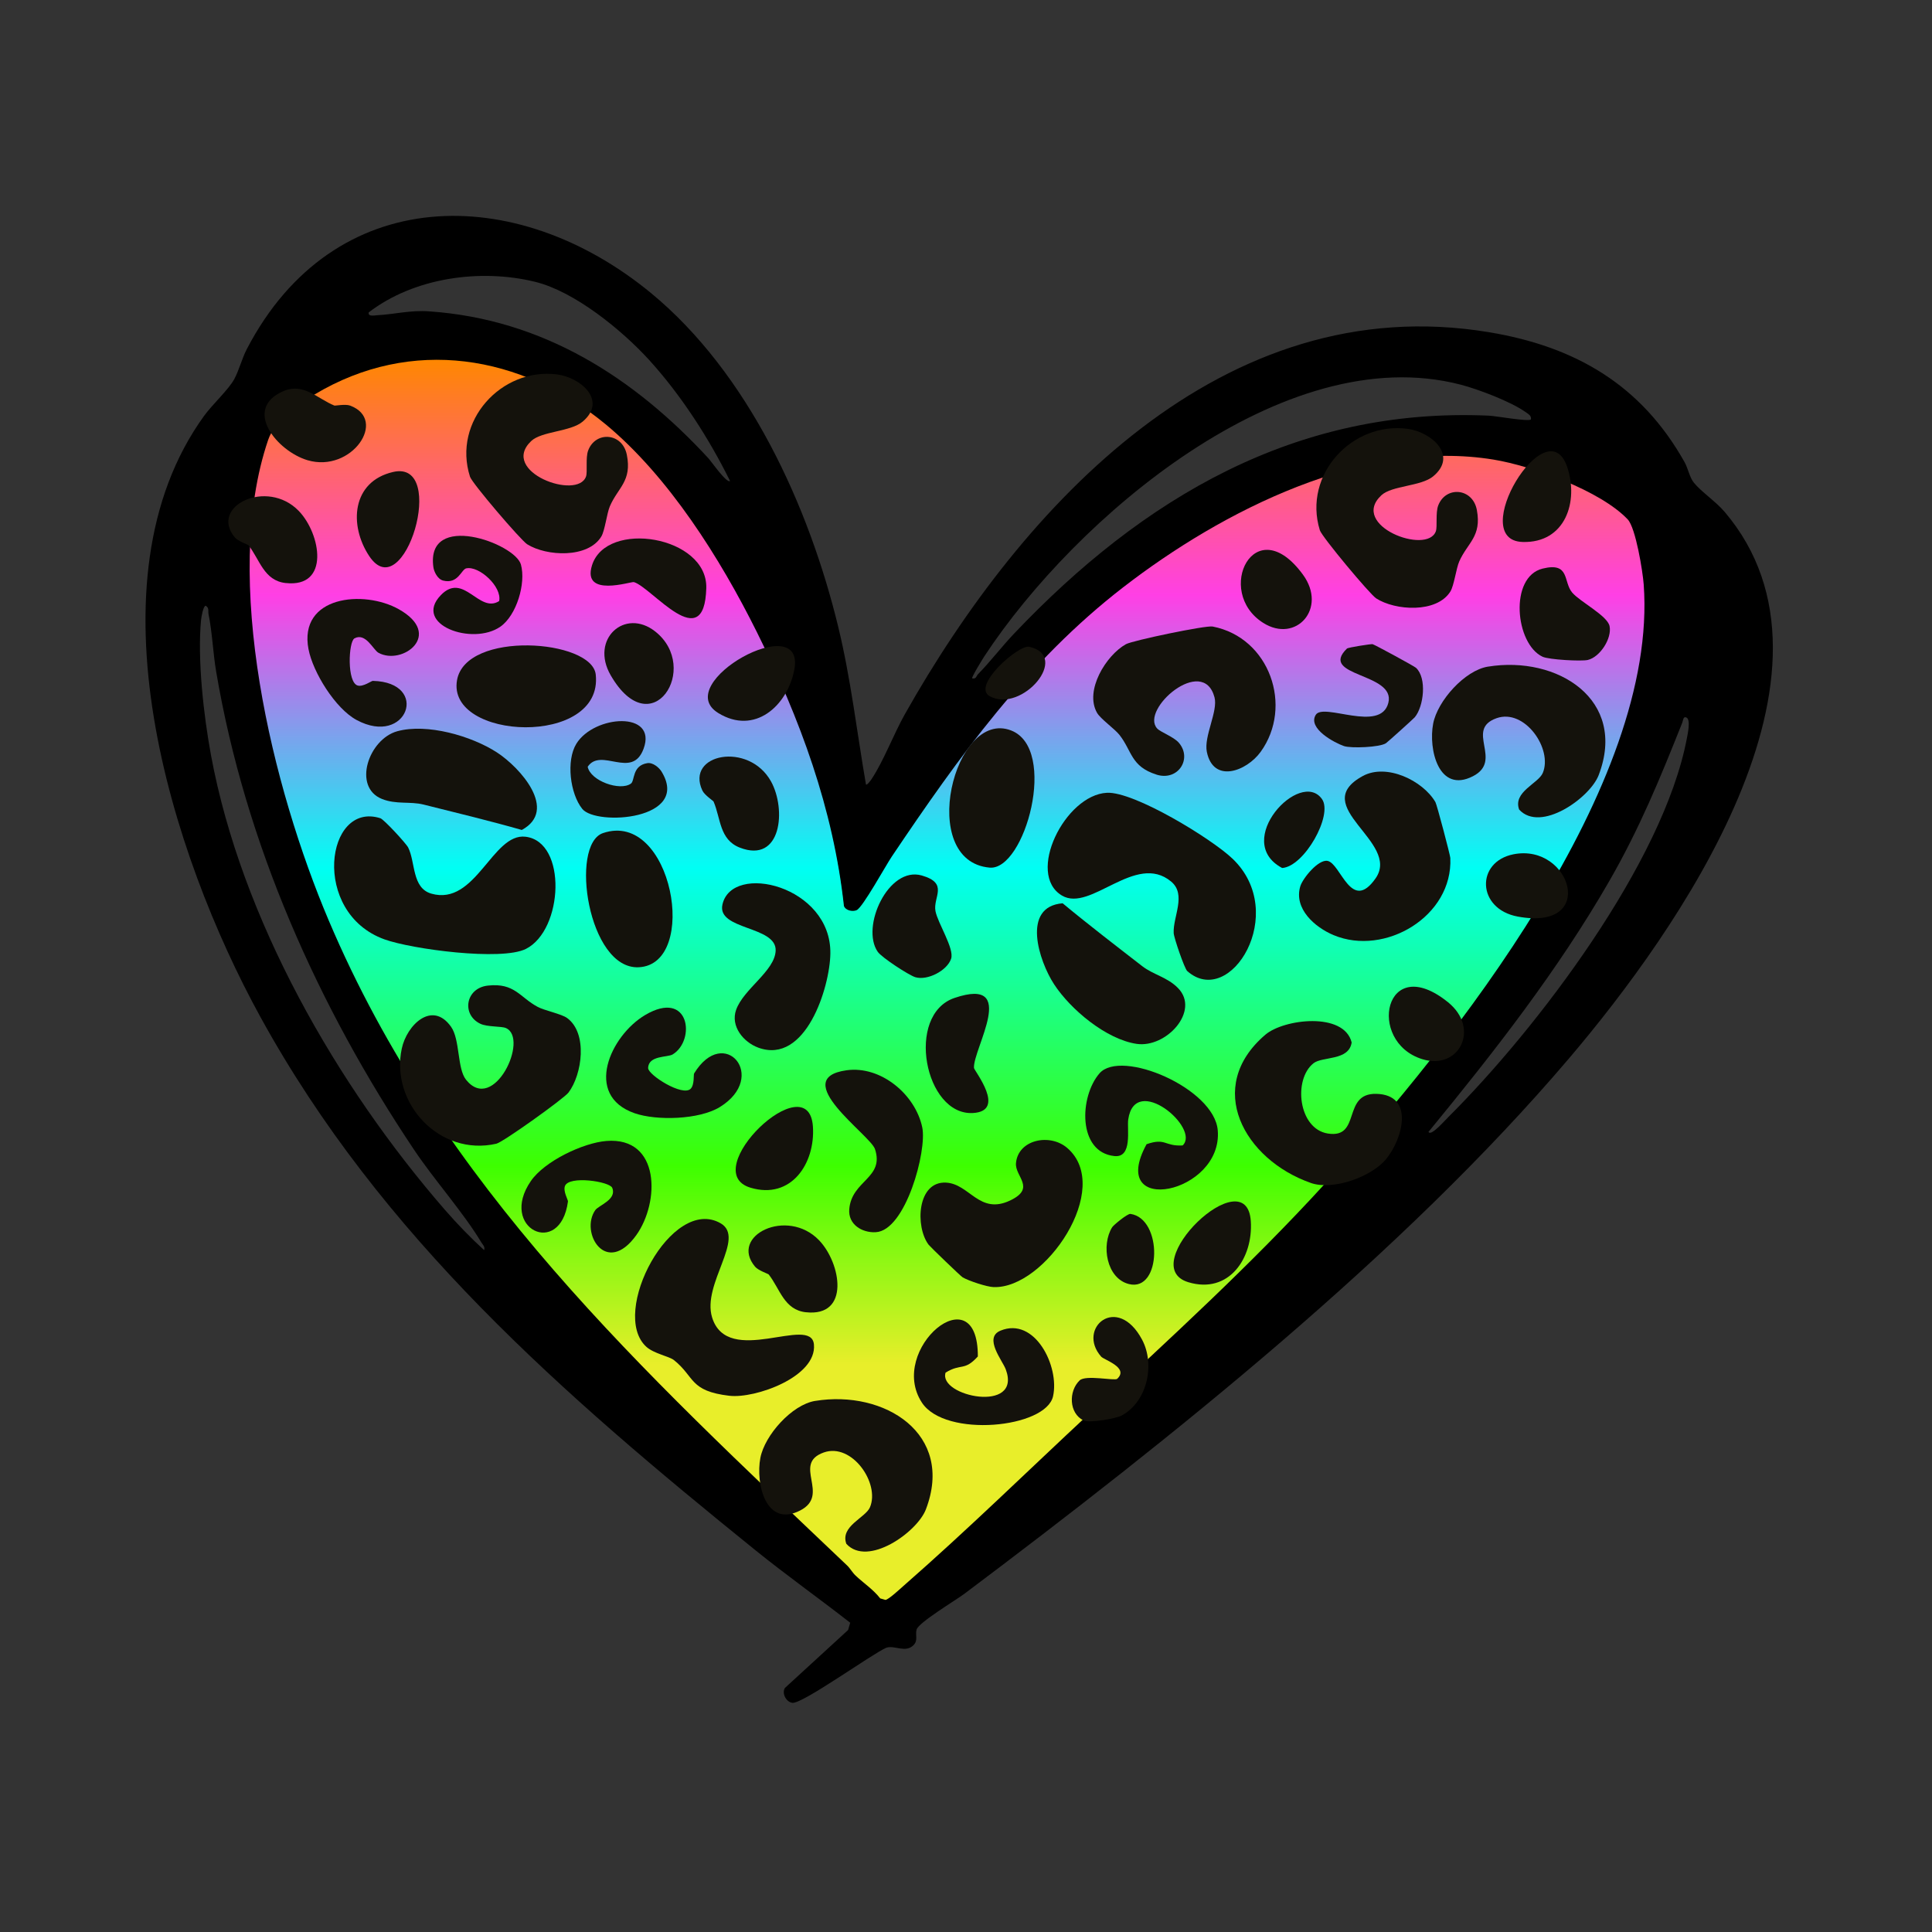 <svg viewBox="0 0 784 784" xmlns:xlink="http://www.w3.org/1999/xlink" xmlns="http://www.w3.org/2000/svg" id="a"><rect x="0" y="0" width="784" height="784" fill="#333333" stroke="none"/><defs><style>.c{fill:url(#b);}.d{fill:#fff;}.e{fill:#14120c;}</style><linearGradient gradientUnits="userSpaceOnUse" y2="146" x2="384.31" y1="649.24" x1="384.31" id="b"><stop stop-color="#e8ee2a" offset=".19"></stop><stop stop-color="#3dff00" offset=".35"></stop><stop stop-color="#00fff4" offset=".59"></stop><stop stop-color="#ff3fe5" offset=".81"></stop><stop stop-color="#ff8700" offset="1"></stop></linearGradient></defs><path d="M351.42,318.36c.44.33,1.78-1.5,2.13-2.01,4.81-7.08,9.14-18.53,13.6-26.46,47.94-85.07,129.15-172.94,236.98-155.1,35.21,5.83,61.91,21.42,79.48,52.78,1.37,2.44,2,6.13,3.77,8.32,2.89,3.58,8.94,7.68,12.42,11.76,55.27,64.94-19.28,170.33-63.08,221.82-67.8,79.69-161.58,154.29-245.32,217.24-3.4,2.56-18.64,11.68-19.45,14.56-.63,2.21.7,4.37-1.24,6.32-3.29,3.29-7.57-.04-11.03,1.04-6.05,2.65-33.9,22.78-38.11,22.37-2.44-.24-4.46-3.79-3.04-6.05l25.63-23.5.85-2.95c-12.76-9.96-25.98-19.34-38.57-29.51-77.95-62.99-151.81-127.16-200.81-216.39-36.18-65.88-71.4-176.64-22.84-243.8,3.38-4.68,9.93-10.64,12.27-14.94,1.9-3.49,3.13-8.43,5.13-12.26,35.19-67.54,109.24-67.7,163.9-22.75,39.58,32.55,64.19,86.55,76.07,135.55,5.12,21.12,7.55,42.6,11.25,63.96ZM296.24,195.16c-8.53-17.27-19.89-34.89-32.86-49.13-11.05-12.12-30.22-27.74-46.19-31.66-22.32-5.48-49.23-1.7-67.56,12.4-.43,1.83,2.42,1.21,3.42,1.15,7.24-.39,13.27-2.12,21.17-1.57,46.11,3.22,82.9,26.72,113.35,59.73.96,1.04,7.44,10.32,8.68,9.08ZM246.79,175.07c-33.77-27.94-77.91-35.26-116.77-11.97-7.16,4.29-15.97,10.3-18.7,18.34-18.96,55.85,1.85,139.85,24.33,192.83,45.49,107.21,125.87,180.69,208.12,258.97,1.22,1.16,2.06,2.79,3.46,4.1,3.18,2.98,7.05,5.53,9.82,9.1l2.12.61c1.32-.2,5.69-4.28,7.07-5.49,25.61-22.39,50.17-46.42,75.1-69.63,32.28-30.05,64.28-59.18,94.12-91.81,51.77-56.61,134.03-160.3,128.09-240.72-.39-5.24-3.21-22.69-6.41-26.09-10.84-11.49-38.4-21.47-53.84-24.01-51.76-8.5-108.79,20.4-148.7,51.24-38.71,29.91-65.88,67.96-92.92,108.13-2.46,3.66-11.64,20.38-14.07,21.48-1.66.75-4.45.14-5.12-1.67-4.29-39.17-17.63-75.16-35.02-110.09-14.62-29.36-35.29-62.3-60.68-83.3ZM621.24,170.22c.26-1.53-.97-2.15-2.01-2.9-6.03-4.32-19.28-9.35-26.55-11.24-71.78-18.62-156.58,54.47-193.2,110.19-.67,1.02-5.35,8.61-4.98,9,1.67.4,1.67-.97,2.42-1.73,5.09-5.21,9.57-11.14,14.58-16.41,52.19-54.97,114.29-91.99,192.77-88.45,2.67.12,15.85,2.49,16.97,1.54ZM196.47,507.31c.39-1.51-.49-2.05-1.09-3.06-7.37-12.29-19.05-25.28-27.34-37.66-39.09-58.35-68.51-124.38-80.32-194.04-1.29-7.61-1.57-15.82-3.1-23.36-.24-1.2.36-2.47-1.14-3.38-1,0-1.78,4.63-1.88,5.66-1.56,16,1.06,38.97,4.01,54.92,12.32,66.59,51,134.02,95.01,184.64,4.92,5.66,10.29,11.22,15.84,16.27ZM587.67,453.36c36.1-35.94,87.3-103.33,96.85-153.72.33-1.73,1.66-7.61-.18-8.48-1.33-.63-1.36,1.29-1.67,2.07-9.06,22.75-17.28,42.82-29.56,64.19-20.81,36.23-46.98,69.7-73.44,101.91.7,1.06,2.54-.66,3.16-1.16,1.41-1.13,3.43-3.4,4.84-4.8Z"></path><path d="M245.73,172.15c-34.14-28.24-78.76-35.64-118.04-12.1-7.23,4.34-16.15,10.41-18.9,18.53-19.16,56.45,1.87,141.37,24.6,194.92,45.99,108.38,127.24,182.65,210.38,261.78,1.23,1.17,2.08,2.82,3.49,4.15,3.21,3.02,7.13,5.59,9.93,9.2l2.14.61c1.34-.2,5.75-4.32,7.15-5.55,25.89-22.64,50.71-46.93,75.91-70.39,32.63-30.38,64.98-59.83,95.14-92.81,52.33-57.22,135.48-162.04,129.48-243.34-.39-5.29-3.24-22.94-6.48-26.37-10.96-11.62-38.82-21.71-54.42-24.27-52.32-8.59-109.97,20.62-150.31,51.8-39.13,30.24-66.6,68.69-93.93,109.3-2.49,3.7-11.76,20.6-14.23,21.72-1.68.76-4.5.14-5.18-1.69-4.33-39.59-17.82-75.98-35.4-111.29-14.78-29.68-35.68-62.98-61.34-84.21Z" class="c"></path><path d="M330.79,568.49c28.17-4.58,56.69,13.35,44.92,44.04-3.52,9.19-23.56,23.49-32.27,13.95-2.59-7.18,7.78-10.55,9.59-14.83,4.13-9.75-7.32-26.3-18.75-22.24-13.07,4.64,2.92,17.14-9.59,23.55-13.92,7.13-18.14-10.98-16.13-21.37,1.77-9.2,12.79-21.58,22.24-23.11Z" class="e"></path><path d="M396.8,550.46c-5.57,6.11-6.7,2.62-13.08,6.54-3.14,9.62,31.14,16.75,24.42-1.31-1.35-3.63-9.06-12.82-2.18-15.7,13.92-5.83,24.07,14.43,21.37,26.6-2.88,12.97-43.76,16.97-53.2,2.62-14.21-21.6,22.77-52.64,22.68-18.75Z" class="e"></path><path d="M614.19,346.66c23.28-4.58,34.36,31.29,1.74,25.29-16.68-3.07-17.17-22.25-1.74-25.29Z" class="e"></path><path d="M603.81,270.52c28.17-4.58,56.69,13.35,44.92,44.04-3.52,9.19-23.56,23.49-32.27,13.95-2.59-7.18,7.78-10.55,9.59-14.83,4.13-9.75-7.32-26.3-18.75-22.24-13.07,4.64,2.92,17.14-9.59,23.55-13.92,7.13-18.14-10.98-16.13-21.37,1.77-9.2,12.79-21.58,22.24-23.11Z" class="e"></path><path d="M296.03,566.41c-16.35-1.93-13.96-7.6-22.51-14.46-1.97-1.58-8.16-2.63-11.24-5.43-15.09-13.71,10.35-61.54,30.15-50.11,10.34,5.97-7.66,24.59-3.46,38.2,6.31,20.47,40.18-1.2,41.32,10.95,1.24,13.2-23.91,22.05-34.24,20.84Z" class="e"></path><path d="M403.17,522.3c-2.81-.12-9.92-2.47-12.5-3.94-.83-.47-13.25-12.48-13.83-13.24-5.52-7.28-4.73-25.81,7.04-25.22,9.6.48,13.51,13.22,26.06,7.24,10.6-5.05,1.85-9.72,2.34-15.14.86-9.59,13.75-12.23,20.8-6.16,18.88,16.26-9.13,57.33-29.9,56.45Z" class="e"></path><path d="M355.37,500.03c-5.65.27-11.25-3.2-10.74-9.35.97-11.75,14.35-12.54,10.43-24.39-1.91-5.77-35.45-28.64-11.52-31.98,13.88-1.93,27.91,9.8,30.71,23.18,1.99,9.49-6.77,41.94-18.88,42.53Z" class="e"></path><path d="M327.04,532.51c-8.88-.98-10.5-9.48-15.11-15.35-.2-.25-4.23-1.6-5.52-3.14-10.61-12.62,13.04-24.16,25.95-10.74,8.94,9.29,12.74,31.21-5.32,29.22Z" class="e"></path><path d="M304.54,481.96c-22.04-6.63,23.62-50.45,25.34-24.8,1,14.91-8.79,29.78-25.34,24.8Z" class="e"></path><path d="M394.82,451.66c-19.6,1.11-27.51-39.92-7.48-46.7,26.32-8.91,7.41,20.74,7.9,28.4.07,1.16,13.35,17.52-.42,18.3Z" class="e"></path><path d="M307.74,425.14c-6.08-2.22-11.37-8.7-9.03-15.34,3-8.5,15.73-15.77,16.05-24.03.4-10.11-23.91-8.29-21.6-18.7,3.84-17.28,44.19-7.63,43.8,19.86-.19,13.7-10,45.23-29.23,38.21Z" class="e"></path><path d="M371.45,396.55c-2.59-.77-13.62-7.96-15.25-10.29-7.03-10.05,4.32-34.89,17.86-30.99,11.07,3.19,4.49,8.75,5.55,14.44.91,4.9,7.73,15.23,6.35,19.34-1.61,4.83-9.59,8.96-14.51,7.5Z" class="e"></path><path d="M300.23,343.97c-8.33-3.22-7.72-11.86-10.67-18.71-.13-.29-3.68-2.63-4.53-4.45-7.01-14.92,18.8-20,27.84-3.72,6.26,11.28,4.3,33.43-12.64,26.88Z" class="e"></path><path d="M439.7,576.41c-5.94-2.89-6.15-11.89-1.58-16.25,2.47-2.36,14.26.28,15.24-.64,4.89-4.56-5.34-7.66-6.52-9.01-10.08-11.46,6.54-25.82,16.63-6.84,5.29,9.95,2.17,25.08-8.29,30.74-2.41,1.3-13.18,3.12-15.49,2Z" class="e"></path><path d="M291.46,289.34c-19.6-12.06,35.77-42.7,30.85-17.47-2.86,14.67-16.13,26.53-30.85,17.47Z" class="e"></path><path d="M577.07,429.78c-22.64-7.1-15.22-43.91,10.56-23.05,13.18,10.67,4.45,27.76-10.56,23.05Z" class="e"></path><path d="M458.13,521.07c-9.14-2.28-11.35-15.81-6.81-23.07.52-.84,6.21-5.57,7.41-5.4,13.2,1.88,12.66,31.78-.6,28.47Z" class="e"></path><path d="M398.22,392.45l1.53.83-1.53-.83Z" class="d"></path><path d="M481.79,394.07c-1.13-1-5.42-13.53-5.51-15.41-.35-6.62,5.3-15.63-1.03-20.92-14.43-12.04-32.64,12.59-44.3,5.68-14.72-8.72,1.23-40.85,18.23-41.71,11.08-.56,42.47,18.61,50.98,26.75,23.03,22-.93,61.06-18.36,45.61Z" class="e"></path><path d="M469.31,314.33c-10.47-3.31-9.88-9.56-15.05-16.13-1.88-2.39-7.65-6.47-9.06-8.9-5.22-9.04,3.64-23.4,11.7-27.89,2.67-1.49,32.42-7.71,35.18-7.17,23.22,4.5,32.77,32.44,19.51,50.83-5.71,7.91-19.21,13-21.86.02-1.28-6.29,4.62-16.5,3.11-22.14-4.64-17.37-30.3,4.98-23.27,12.66,1.34,1.47,6.71,3.38,8.78,5.77,5.6,6.48-.29,15.72-9.04,12.96Z" class="e"></path><path d="M531.89,480.02c-26.94-9.44-43.41-38.82-18.4-60.15,7.49-6.39,31.92-9.37,35.01,3.17-1.15,7.54-11.88,5.55-15.51,8.44-8.28,6.59-6.14,26.6,5.84,28.5,13.7,2.17,5.63-16.45,19.68-16.1,15.64.39,10.69,18.31,3.96,26.48-5.95,7.23-21.55,12.84-30.58,9.67Z" class="e"></path><path d="M541.2,379.49c-7.69-3.22-16.23-10.74-13.56-19.79.97-3.29,7.38-11.1,11.09-10.35,5.4,1.09,9.57,21.21,19.46,7.11,10.45-14.88-27.77-29.22-5.19-41.55,9.64-5.26,24.36,1.81,29.49,10.58.59,1.01,5.99,21.48,6.04,22.65,1.13,23.72-26.56,40.03-47.33,31.34Z" class="e"></path><path d="M431.23,366.56c9.84,8.19,21.99,17.53,32.29,25.51,4.49,3.48,10.16,4.44,14.52,8.89,9.07,9.26-4.8,24.41-16.79,22.64-12.33-1.83-26.8-13.92-33.51-24.19-6.15-9.41-13.37-31.51,3.48-32.86Z" class="e"></path><path d="M465.29,464.31c7.81-2.7,7.14.9,14.62.51,7.36-6.95-19.35-29.6-22.08-10.52-.55,3.84,1.83,15.59-5.59,14.83-15.01-1.53-14.25-24.17-6.06-33.58,8.73-10.02,46.55,6.01,47.98,23.13,2.16,25.77-45.16,35.36-28.88,5.63Z" class="e"></path><path d="M545.4,302.76c-3.78-1.28-14.9-7.17-11.46-12.69,3.15-5.06,26.28,7.44,29.44-4.83,3.16-12.31-28.54-10.59-16.8-22.05.49-.48,9.89-1.92,10.4-1.79.97.26,16.88,8.91,17.62,9.59,4.51,4.16,3.15,15.74-.5,20.08-.51.61-11.02,10.08-11.68,10.52-2.54,1.7-14.21,2.12-17.02,1.17Z" class="e"></path><path d="M520.29,352.23c-20.42-10.87,7.42-40.5,16.19-27.93,4.51,6.47-7.2,27.36-16.19,27.93Z" class="e"></path><path d="M401.73,282.58c-7.79-4.11,11.68-21.08,15.92-20.13,16.9,3.78-2.89,27.01-15.92,20.13Z" class="e"></path><path d="M401.6,352.08c-29.6-2.6-14.47-64.64,8.71-55.66,19.2,7.44,5.6,56.92-8.71,55.66Z" class="e"></path><path d="M644.32,267.81c-2.63.62-15.78-.11-18.35-1.31-11.11-5.2-13.65-32.4.03-35.77,11.19-2.75,8.25,5.35,12.01,9.75,3.23,3.79,14.29,9.35,15.15,13.6,1.01,4.99-3.85,12.55-8.84,13.73Z" class="e"></path><path d="M231.47,299.77l-1.74-.14,1.74.14Z" class="d"></path><path d="M154.36,332.04c1.43.46,10.42,10.19,11.27,11.87,2.99,5.91,1.47,16.44,9.39,18.72,18.06,5.19,24.78-24.7,38.23-23.09,16.99,2.04,15.37,37.87.17,45.52-9.91,4.99-46.37.12-57.44-3.88-29.95-10.83-23.8-56.24-1.62-49.14Z" class="e"></path><path d="M197.98,399.95c10.91-1.2,12.9,4.75,20.28,8.68,2.69,1.43,9.62,2.83,11.88,4.48,8.43,6.16,6.12,22.88.56,30.24-1.84,2.44-26.55,20.14-29.29,20.77-23.06,5.26-43.08-16.45-38.37-38.62,2.03-9.54,12.32-19.64,19.99-8.85,3.71,5.23,2.44,16.96,6.09,21.51,11.26,14.02,25.71-16.79,16.18-20.98-1.82-.8-7.5-.38-10.36-1.73-7.74-3.66-6.08-14.5,3.03-15.5Z" class="e"></path><path d="M211.73,336.79c-12.31-3.52-27.2-7.15-39.84-10.3-5.51-1.37-11.09.04-16.88-2.27-12.04-4.81-5.47-24.27,6.22-27.49,12.02-3.31,30.14,1.92,40.42,8.6,9.42,6.12,24.96,23.43,10.08,31.47Z" class="e"></path><path d="M246.07,463c22.02-1.75,21.65,24.94,12.15,38.2-12.24,17.08-23-1.09-16.66-10.13,1.39-1.98,8.86-4.27,6.88-9.06-1.06-2.57-17.58-5.08-19.19-.71-.79,2.14,1.31,5.66,1.23,6.23-3.09,23.19-28.28,10.96-15.07-8.25,5.58-8.12,21.25-15.53,30.67-16.28Z" class="e"></path><path d="M244.68,338.07c28.13-9.58,39.34,53.3,14.5,54.44-20.57.95-28.11-49.81-14.5-54.44Z" class="e"></path><path d="M261.15,303.88c-4.67,12.58-17.22-.78-22.67,7.26,1.14,5.78,13.16,10,17.55,6.84,1.64-1.18.41-7.26,6.6-8.29,2.37-.4,4.89,1.9,5.8,3.38,12.06,19.66-26.48,22.17-32.13,15.19-4.98-6.15-6.61-19.59-2.44-26.41,7.21-11.79,33.04-13.47,27.29,2.02Z" class="e"></path><path d="M599.31,206.98c2,10.79-3.79,13.22-7.16,20.87-1.23,2.79-2.11,9.8-3.59,12.18-5.52,8.86-22.36,7.79-30.11,2.79-2.57-1.66-22.05-24.99-22.87-27.67-6.95-22.61,13.22-44.18,35.68-41.12,9.67,1.32,20.5,10.84,10.3,19.28-4.94,4.09-16.73,3.69-21,7.67-13.15,12.27,18.65,24.4,22.11,14.58.66-1.87-.18-7.51.96-10.46,3.08-7.98,14.01-7.13,15.68,1.88Z" class="e"></path><path d="M241.75,273.72c3.21,29.54-60.59,26.78-56.29,2.29,3.56-20.28,54.74-16.57,56.29-2.29Z" class="e"></path><path d="M265.92,256.28c18.6,14.73-1.49,46.45-18.1,17.75-8.49-14.68,5.78-27.51,18.1-17.75Z" class="e"></path><path d="M114.97,158.73c8.2-3.55,13.82,3.04,20.73,5.85.29.12,4.47-.7,6.35,0,15.47,5.72.63,27.45-17.23,22.18-12.37-3.65-26.52-20.81-9.85-28.03Z" class="e"></path><path d="M178.86,241.53c9.31-9.67,15.48,7.59,23.69,2.39,1.26-5.76-8.07-14.42-13.36-13.28-1.98.43-3.27,6.49-9.36,4.96-2.33-.59-3.72-3.69-3.96-5.41-3.2-22.84,33.13-9.75,35.52-1.1,2.1,7.63-1.76,20.6-8.31,25.19-11.32,7.93-35.67-.85-24.21-12.75Z" class="e"></path><path d="M159.54,191.52c22.43-5.15,4.46,55.53-9.74,34.09-8.25-12.46-7.11-30.22,9.74-34.09Z" class="e"></path><path d="M617.89,219.93c-23-.69,9.73-54.85,18.04-30.52,4.83,14.14-.76,31.04-18.04,30.52Z" class="e"></path><path d="M125.19,263.47c-4.14-21.69,22.43-24.24,36.65-16.24,18.31,10.3,1.43,22.98-8.25,17.67-2.12-1.16-5.21-8.34-9.75-5.85-2.44,1.34-3.14,18.02,1.38,19.16,2.21.55,5.49-1.92,6.06-1.91,23.39.55,13.98,26.91-6.56,15.88-8.68-4.66-17.75-19.43-19.52-28.71Z" class="e"></path><path d="M254.37,184.55c2.13,10.77-3.63,13.26-6.91,20.95-1.19,2.8-2,9.82-3.45,12.22-5.41,8.92-22.27,8.06-30.08,3.14-2.59-1.63-22.34-24.73-23.2-27.4-7.22-22.52,12.7-44.33,35.2-41.54,9.68,1.2,20.63,10.6,10.52,19.16-4.89,4.15-16.69,3.88-20.91,7.91-13,12.42,18.93,24.18,22.28,14.32.64-1.88-.26-7.51.84-10.47,2.99-8.02,13.92-7.3,15.7,1.7Z" class="e"></path><path d="M512.62,252.77c-20.06-12.68-3.44-46.35,16.12-19.57,10,13.69-2.83,27.97-16.12,19.57Z" class="e"></path><path d="M257.5,451.74c-20.85-7.29-9.74-31.56,4.31-39.85,18.09-10.68,20.6,10.28,11.15,16-2.07,1.25-9.82.33-9.95,5.51-.07,2.78,14.03,11.75,17.27,8.4,1.59-1.64,1.09-5.71,1.39-6.2,12.19-19.97,30.29,1.39,10.45,13.63-8.38,5.17-25.71,5.62-34.63,2.51Z" class="e"></path><path d="M240.21,229.48c5.76-18.77,46.98-11.97,46.4,9.17-.76,27.78-22.02-.24-29.38-2.44-1.11-.33-21.06,6.45-17.02-6.73Z" class="e"></path><path d="M115.95,236.6c-8.88-.98-10.5-9.48-15.11-15.35-.2-.25-4.23-1.6-5.52-3.14-10.61-12.62,13.04-24.16,25.95-10.74,8.94,9.29,12.74,31.21-5.32,29.22Z" class="e"></path><path d="M482.23,520.32c-22.04-6.63,23.62-50.45,25.34-24.8,1,14.91-8.79,29.78-25.34,24.8Z" class="e"></path><path d="M211.05,547.11v-.49s0,.49,0,.49Z" class="d"></path></svg>